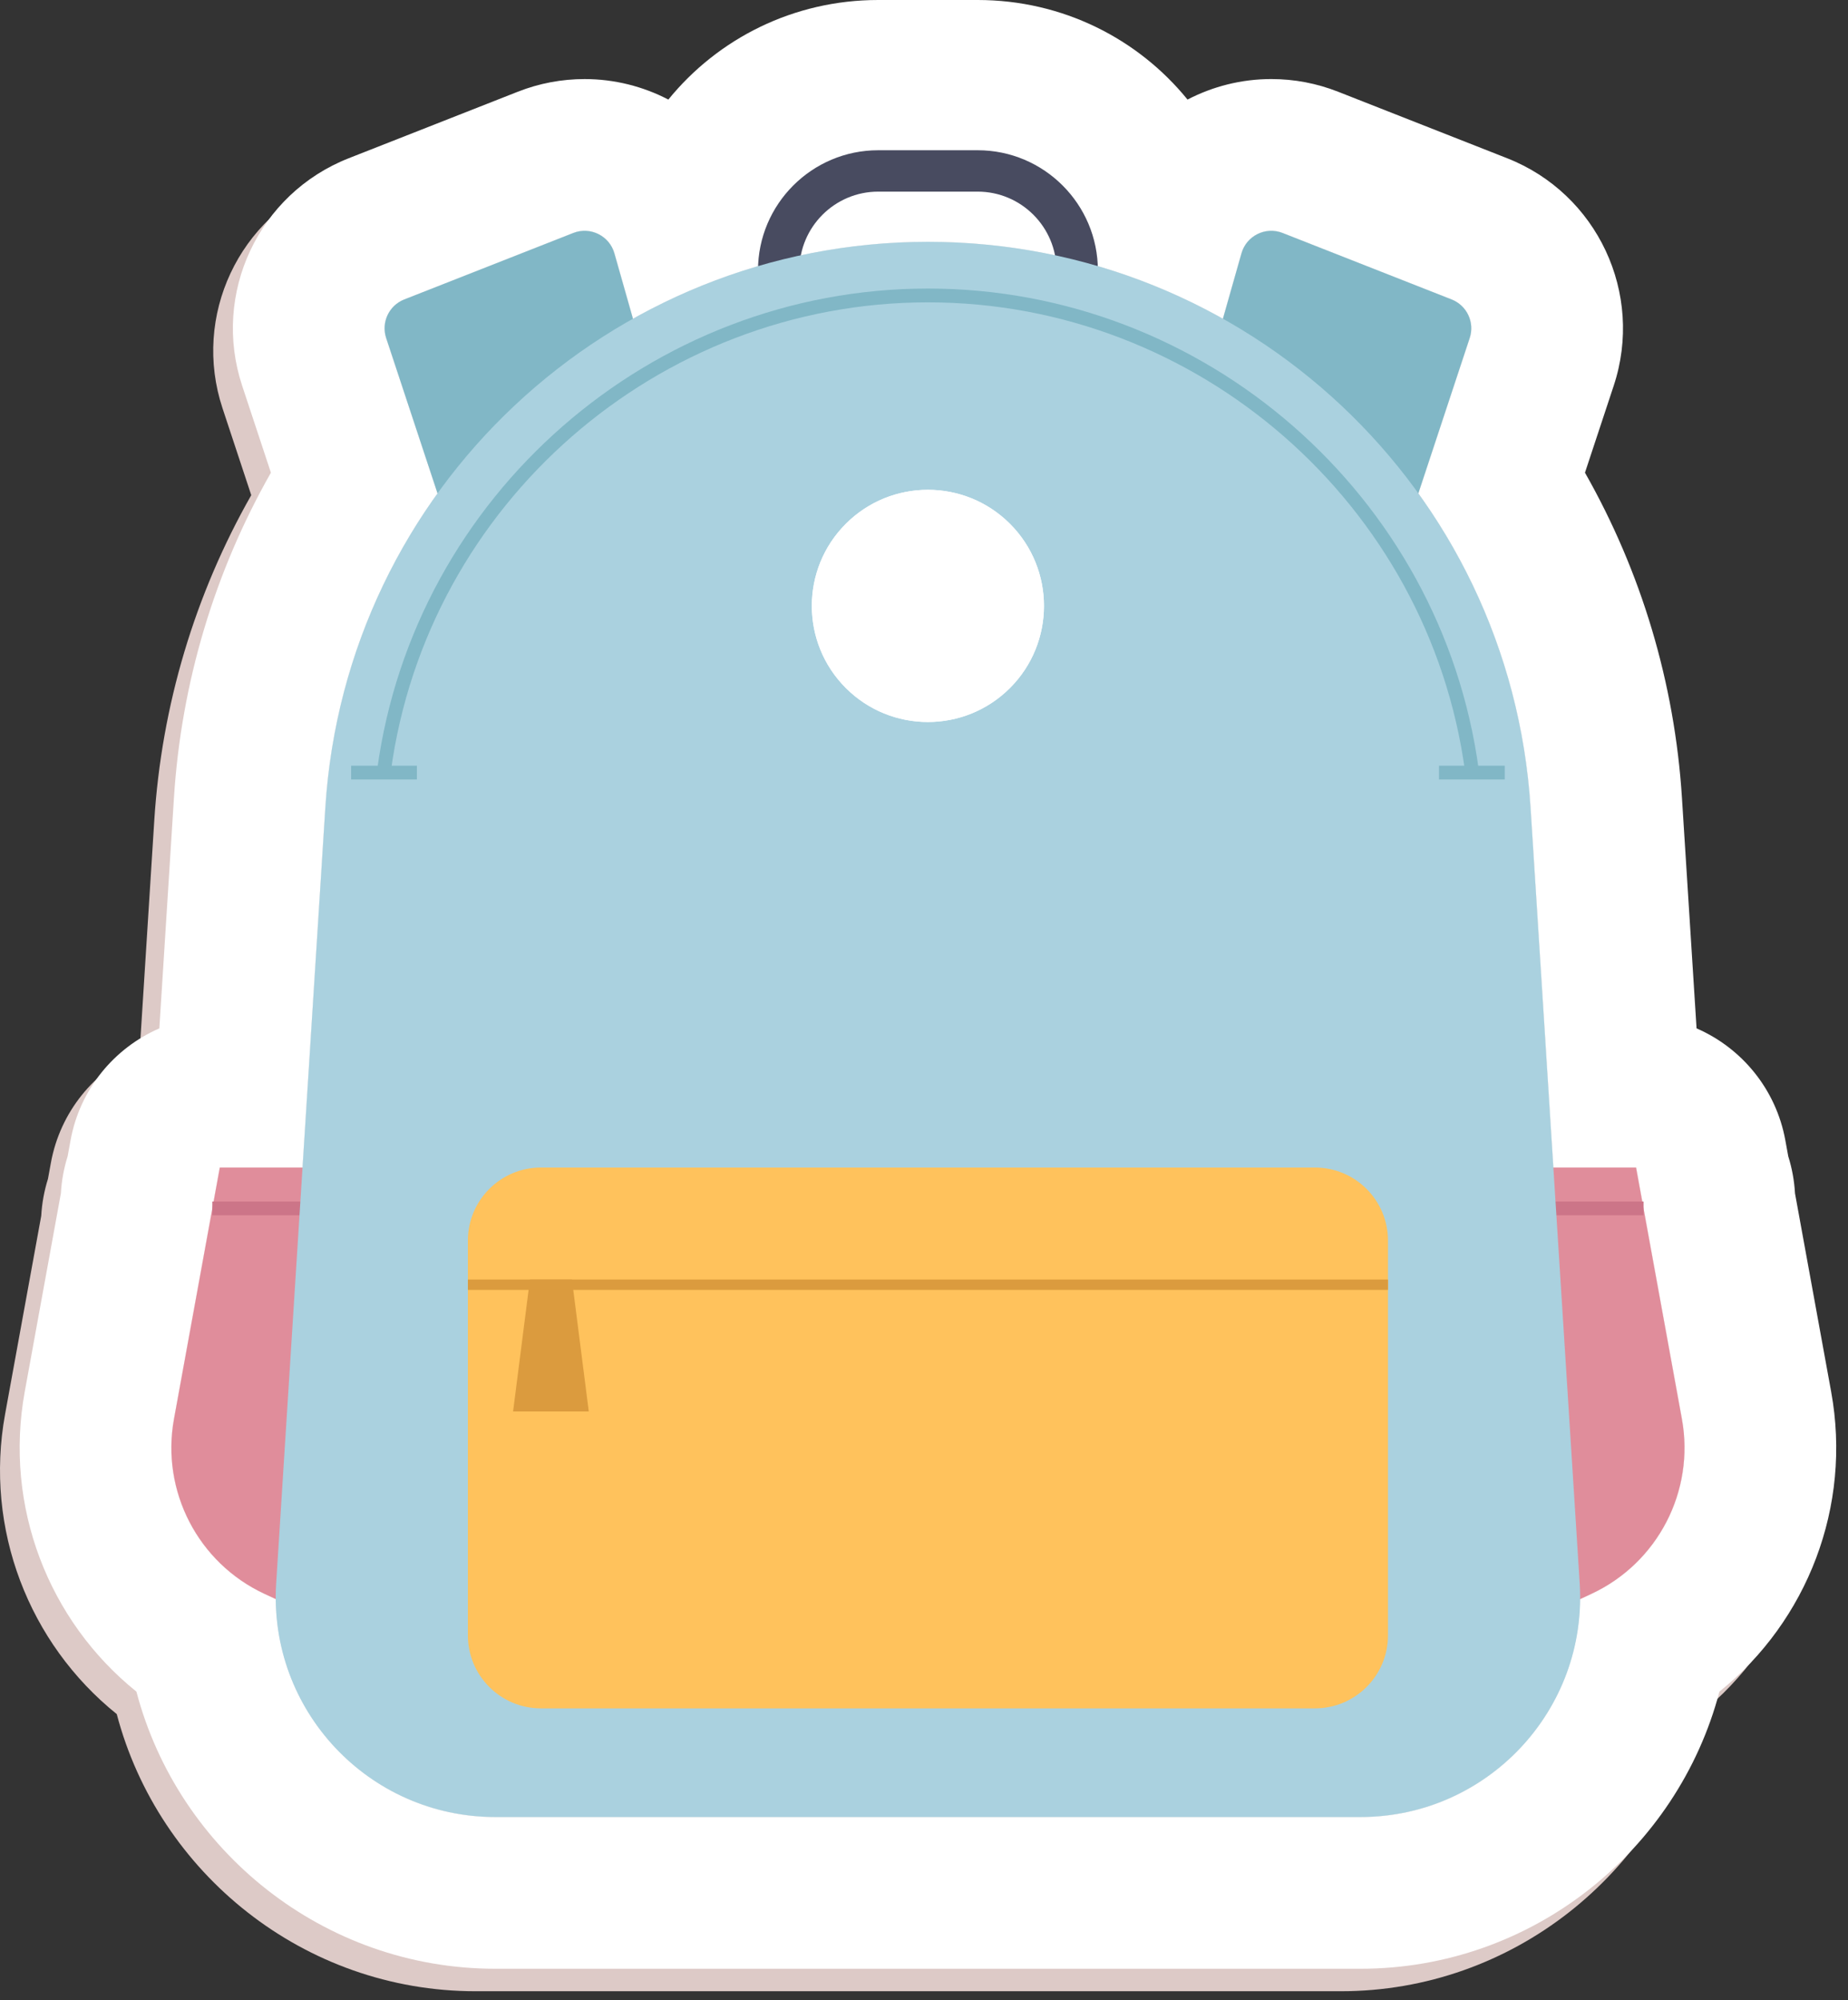<?xml version="1.0" encoding="UTF-8"?> <svg xmlns="http://www.w3.org/2000/svg" width="134" height="145" viewBox="0 0 134 145" fill="none"><rect x="0" y="0" width="134" height="145" fill="#333333" stroke="none"/><path d="M128.733 88.141C128.681 87.211 128.513 86.312 128.244 85.458L128.032 84.298C127.357 80.594 124.874 77.607 121.594 76.18L120.535 59.478C120.007 51.145 117.595 43.095 113.502 35.896L115.588 29.589C117.795 22.916 114.4 15.673 107.858 13.101L95.604 8.281C94.051 7.67 92.42 7.361 90.756 7.361C88.595 7.361 86.521 7.894 84.683 8.848C81.09 4.428 75.61 1.629 69.468 1.629H62.253C56.111 1.629 50.63 4.428 47.038 8.848C45.2 7.894 43.127 7.362 40.966 7.362C39.302 7.362 37.671 7.671 36.119 8.281L23.861 13.102C17.321 15.673 13.926 22.915 16.133 29.589L18.219 35.897C14.126 43.096 11.715 51.146 11.187 59.479L10.129 76.181C6.848 77.608 4.365 80.595 3.69 84.299L3.478 85.462C3.21 86.314 3.042 87.212 2.99 88.139L0.369 102.521C-1.147 110.838 2.098 119.14 8.466 124.262C11.502 135.798 22.047 144.353 34.489 144.353H97.226C109.666 144.353 120.214 135.798 123.254 124.263C129.624 119.141 132.869 110.838 131.354 102.52L128.733 88.141Z" fill="#DDCAC7"></path><path d="M121.956 102.862L119.175 87.601V87.137H119.09L118.635 84.64H112.636L110.982 58.544C110.443 50.043 107.498 42.241 102.843 35.772L106.569 24.505C106.943 23.373 106.368 22.145 105.258 21.709L93.002 16.889C91.766 16.403 90.381 17.089 90.018 18.367L88.671 23.113C85.79 21.497 82.712 20.196 79.481 19.26C79.296 14.675 75.52 11 70.891 11H63.676C59.048 11 55.271 14.675 55.087 19.26C51.856 20.196 48.779 21.497 45.898 23.113L44.551 18.366C44.188 17.089 42.803 16.403 41.567 16.888L29.311 21.708C28.201 22.145 27.626 23.372 28 24.504L31.727 35.771C27.073 42.24 24.127 50.042 23.588 58.543L21.934 84.639H15.934L15.479 87.136H15.395V87.598L12.613 102.861C11.66 108.091 14.358 113.304 19.178 115.546L20.01 115.933C20.074 124.595 27.106 131.721 35.911 131.721H98.648C107.454 131.721 114.489 124.596 114.557 115.933L115.389 115.546C120.211 113.306 122.909 108.092 121.956 102.862ZM63.678 13.784H70.893C73.738 13.784 76.109 15.837 76.613 18.539C73.603 17.885 70.485 17.529 67.286 17.529C64.087 17.529 60.968 17.885 57.958 18.539C58.461 15.837 60.832 13.784 63.678 13.784Z" fill="white"></path><path d="M70.893 11C75.521 11 79.298 14.675 79.482 19.26C82.713 20.196 85.791 21.497 88.672 23.113L90.019 18.367C90.302 17.37 91.209 16.733 92.181 16.733C92.454 16.733 92.732 16.783 93.003 16.89L105.259 21.71C106.369 22.146 106.944 23.374 106.57 24.506L102.844 35.773C107.499 42.243 110.444 50.045 110.983 58.545L112.637 84.641H118.636L119.091 87.139H119.176V87.603L121.957 102.864C122.91 108.094 120.212 113.307 115.392 115.549L114.56 115.936C114.492 124.599 107.457 131.724 98.651 131.724H35.913C27.109 131.724 20.076 124.598 20.013 115.936L19.181 115.549C14.361 113.307 11.663 108.093 12.616 102.864L15.398 87.601V87.139H15.482L15.937 84.641H21.937L23.591 58.545C24.13 50.045 27.075 42.243 31.73 35.773L28.003 24.506C27.629 23.374 28.204 22.146 29.314 21.71L41.57 16.89C41.841 16.784 42.119 16.733 42.392 16.733C43.364 16.733 44.271 17.37 44.554 18.367L45.901 23.114C48.782 21.498 51.859 20.197 55.09 19.261C55.275 14.676 59.051 11.001 63.68 11.001L70.893 11ZM57.957 18.54C60.967 17.886 64.086 17.53 67.285 17.53C70.484 17.53 73.602 17.886 76.612 18.54C76.108 15.838 73.737 13.785 70.892 13.785H63.677C60.832 13.784 58.461 15.837 57.957 18.54ZM70.893 0H63.678C57.536 0 52.056 2.799 48.463 7.218C46.625 6.264 44.552 5.732 42.391 5.732C40.727 5.732 39.096 6.041 37.544 6.651L25.286 11.472C18.746 14.043 15.351 21.285 17.558 27.959L19.644 34.267C15.551 41.466 13.14 49.516 12.612 57.849L11.554 74.551C8.273 75.978 5.79 78.965 5.115 82.669L4.903 83.832C4.635 84.684 4.467 85.581 4.415 86.509L1.794 100.891C0.278 109.208 3.523 117.51 9.891 122.632C12.927 134.168 23.471 142.723 35.913 142.723H98.65C111.09 142.723 121.638 134.168 124.678 122.633C131.048 117.511 134.294 109.208 132.778 100.89L130.157 86.511C130.105 85.581 129.937 84.682 129.668 83.828L129.457 82.668C128.782 78.964 126.299 75.977 123.019 74.55L121.96 57.848C121.432 49.515 119.02 41.465 114.927 34.266L117.013 27.959C119.221 21.286 115.825 14.043 109.283 11.471L97.029 6.651C95.476 6.04 93.846 5.731 92.181 5.731C90.02 5.731 87.946 6.263 86.108 7.218C82.515 2.799 77.034 0 70.893 0Z" fill="white"></path><path d="M47.951 30.342L44.551 18.366C44.188 17.089 42.803 16.403 41.567 16.889L29.311 21.709C28.201 22.146 27.626 23.373 28 24.505L35.041 45.795C35.642 47.613 38.096 47.894 39.093 46.259L47.707 32.126C48.034 31.591 48.122 30.944 47.951 30.342Z" fill="#81B7C6"></path><path d="M86.619 30.342L90.019 18.366C90.382 17.089 91.767 16.403 93.003 16.889L105.259 21.709C106.369 22.146 106.944 23.373 106.57 24.505L99.529 45.795C98.928 47.613 96.474 47.894 95.477 46.259L86.863 32.126C86.537 31.591 86.449 30.944 86.619 30.342Z" fill="#81B7C6"></path><path d="M23.228 84.64H15.937L12.616 102.862C11.663 108.092 14.361 113.305 19.181 115.547L20.565 116.191L23.228 84.64Z" fill="#E08D9B"></path><path d="M25.847 87.102H15.397V88.102H25.847V87.102Z" fill="#CC7588"></path><path d="M111.343 84.64H118.634L121.955 102.862C122.908 108.092 120.21 113.305 115.39 115.547L114.006 116.191L111.343 84.64Z" fill="#E08D9B"></path><path d="M119.174 87.102H108.724V88.102H119.174V87.102Z" fill="#CC7588"></path><path d="M79.608 19.608H76.608C76.608 16.457 74.044 13.892 70.893 13.892H63.678C60.527 13.892 57.963 16.457 57.963 19.608H54.963C54.963 14.802 58.872 10.892 63.678 10.892H70.893C75.699 10.892 79.608 14.802 79.608 19.608Z" fill="#484B60"></path><path d="M98.65 131.723H35.913C26.725 131.723 19.444 123.966 20.025 114.796L23.59 58.545C25.051 35.485 44.18 17.531 67.286 17.531C90.392 17.531 109.521 35.486 110.982 58.545L114.546 114.788C115.128 123.962 107.843 131.723 98.65 131.723Z" fill="#AAD1DF"></path><path d="M106.232 55.917C103.6 36.534 86.857 21.918 67.286 21.918C47.715 21.918 30.972 36.534 28.341 55.917L27.351 55.782C30.048 35.906 47.217 20.918 67.287 20.918C87.357 20.918 104.525 35.906 107.223 55.782L106.232 55.917Z" fill="#81B7C6"></path><path d="M30.229 55.508H25.461V56.508H30.229V55.508Z" fill="#81B7C6"></path><path d="M109.11 55.508H104.343V56.508H109.11V55.508Z" fill="#81B7C6"></path><path d="M73.234 49.877C76.521 46.59 76.521 41.26 73.234 37.973C69.947 34.686 64.618 34.686 61.331 37.973C58.044 41.26 58.044 46.59 61.331 49.877C64.618 53.163 69.947 53.163 73.234 49.877Z" fill="white"></path><path d="M67.285 50.447C63.69 50.447 60.766 47.522 60.766 43.927C60.766 40.332 63.69 37.408 67.285 37.408C70.88 37.408 73.805 40.332 73.805 43.927C73.805 47.522 70.88 50.447 67.285 50.447ZM67.285 38.408C64.242 38.408 61.766 40.884 61.766 43.927C61.766 46.971 64.242 49.447 67.285 49.447C70.329 49.447 72.805 46.971 72.805 43.927C72.805 40.884 70.329 38.408 67.285 38.408Z" fill="#E2E8ED"></path><path d="M95.348 123.847H39.223C36.298 123.847 33.927 121.476 33.927 118.551V89.936C33.927 87.011 36.298 84.64 39.223 84.64H95.348C98.273 84.64 100.644 87.011 100.644 89.936V118.551C100.644 121.476 98.273 123.847 95.348 123.847Z" fill="#FFC25C"></path><path d="M100.644 92.759H33.927V93.509H100.644V92.759Z" fill="#DB9B3E"></path><path d="M42.267 101.948H37.629L38.755 93.134H41.141L42.267 101.948Z" fill="#DB9B3E"></path><path d="M42.693 102.323H37.204L38.426 92.759H41.472L42.693 102.323ZM38.055 101.573H41.841L40.811 93.509H39.085L38.055 101.573Z" fill="#DB9B3E"></path><path d="M73.234 49.877C76.521 46.59 76.521 41.26 73.234 37.973C69.947 34.686 64.618 34.686 61.331 37.973C58.044 41.26 58.044 46.59 61.331 49.877C64.618 53.163 69.947 53.163 73.234 49.877Z" fill="white"></path></svg> 